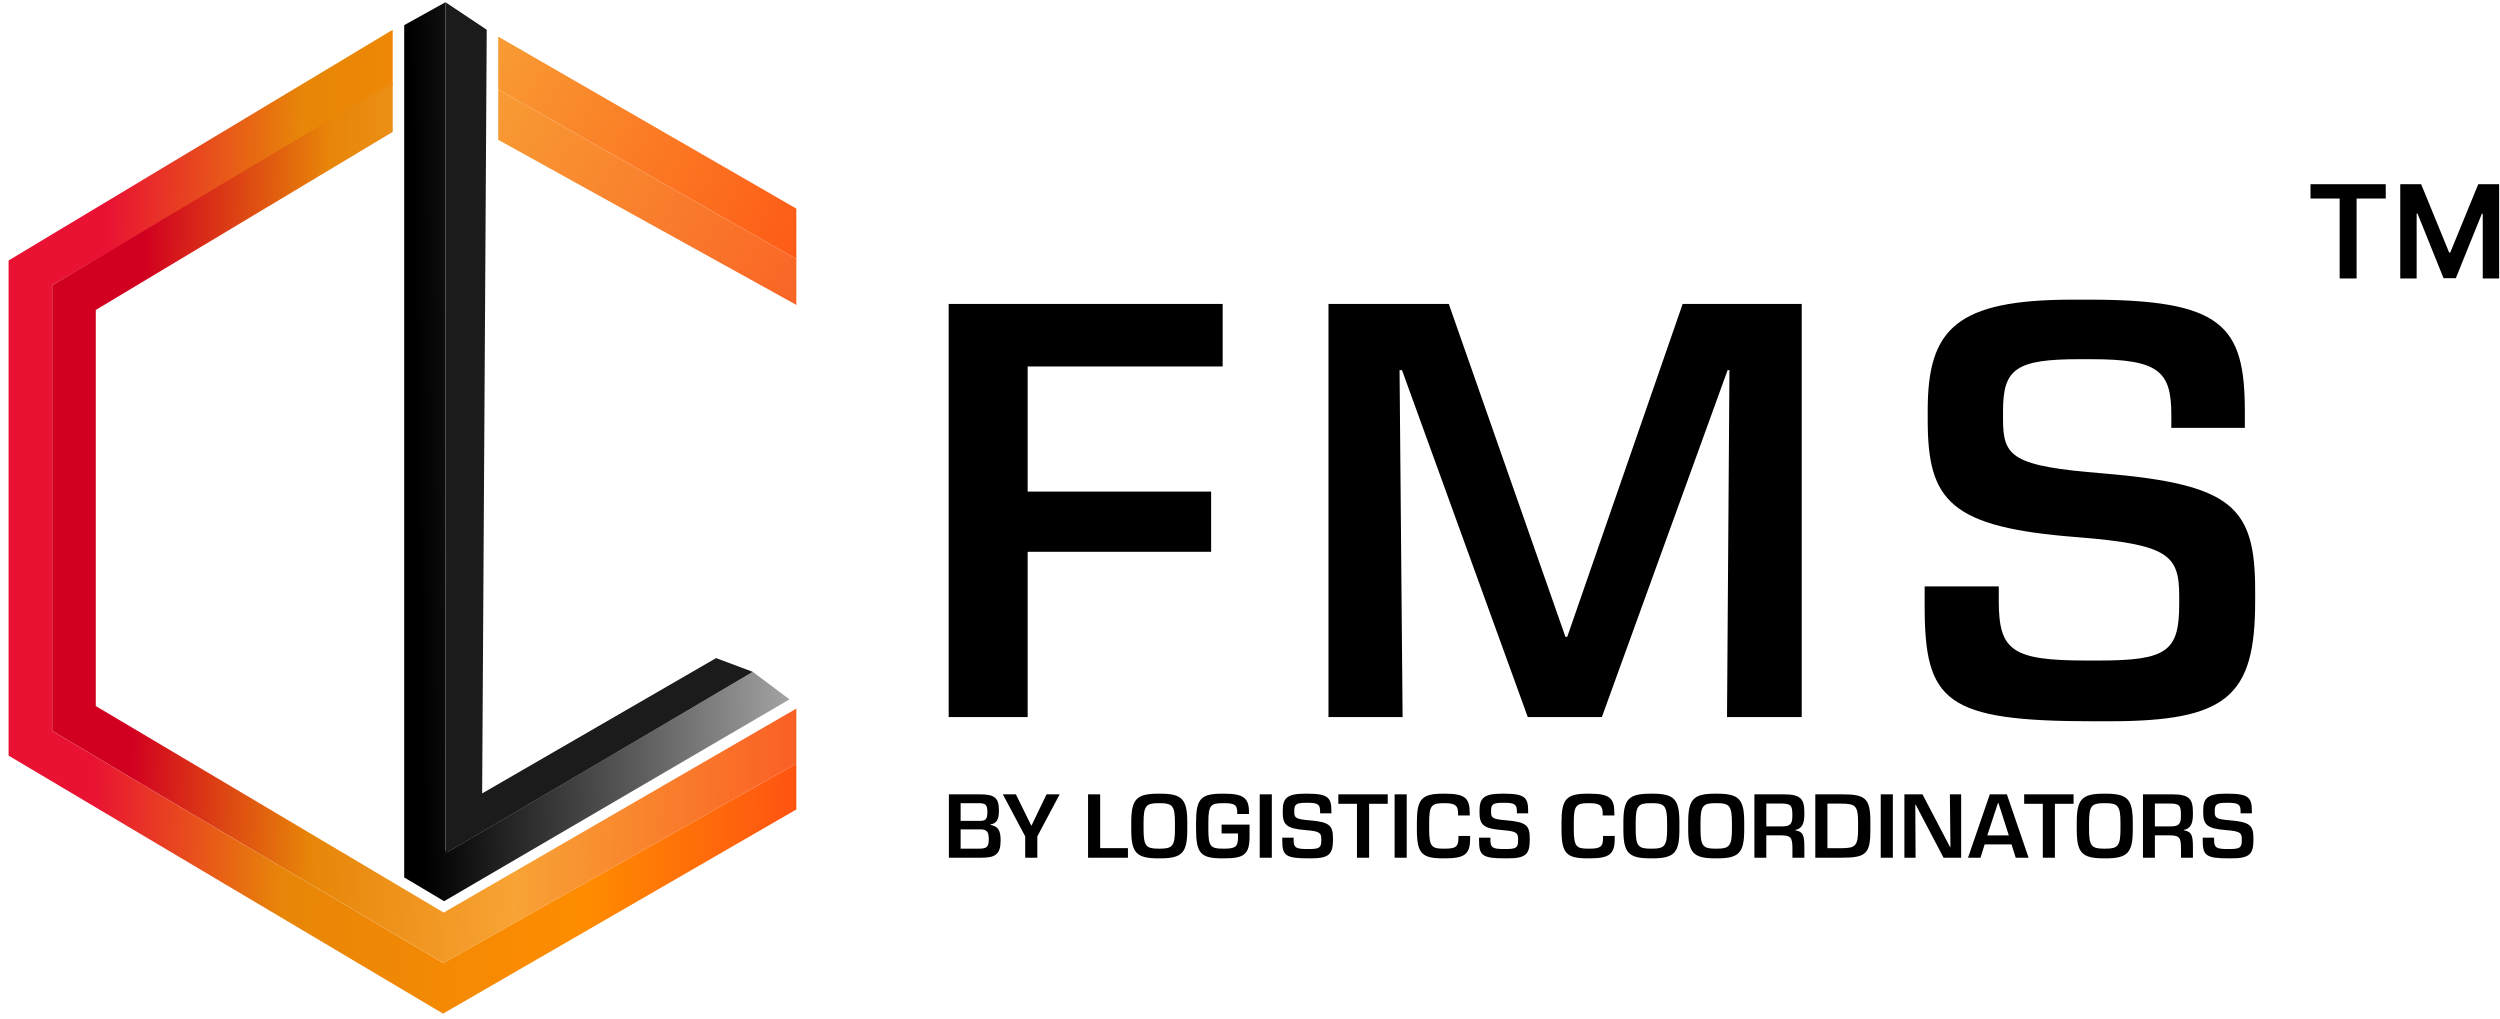 <svg width="108" height="44" viewBox="0 0 108 44" fill="none" xmlns="http://www.w3.org/2000/svg">
<path d="M19.139 43.789L0.371 32.643V11.252L16.965 1.285V3.663L2.253 12.322V31.573L19.151 41.605L34.402 32.988V34.969L19.139 43.789Z" fill="url(#paint0_linear_1040_26193)"/>
<path d="M34.403 30.61L19.167 39.423L4.138 30.501V13.389L16.966 5.697V3.563L2.256 12.321V31.573L19.155 41.605L34.403 32.988V30.61Z" fill="url(#paint1_linear_1040_26193)"/>
<path d="M34.403 11.192L21.523 3.861V1.582L34.403 9.012V11.192Z" fill="url(#paint2_linear_1040_26193)"/>
<path d="M21.523 3.86V6.04L34.403 13.173V11.192L21.523 3.86Z" fill="url(#paint3_linear_1040_26193)"/>
<path d="M19.185 38.932L17.461 37.904V1.086L19.244 0.096V36.742L19.345 36.804L32.52 29.024L34.105 30.213L19.185 38.932Z" fill="url(#paint4_linear_1040_26193)"/>
<path d="M30.934 28.43L20.829 34.275L21.027 1.285L19.244 0.096V36.871L32.52 29.024L30.934 28.43Z" fill="#1B1B1B"/>
<path d="M44.395 23.837V30.976H40.983V13.129H52.819V15.832H44.395V21.238H52.321V23.837H44.395ZM77.835 13.129V30.976H74.607L74.712 15.989H74.633L69.201 30.976H65.999L60.566 15.989H60.461L60.592 30.976H57.39V13.129H62.587L67.626 27.511H67.705L72.691 13.129H77.835ZM97.423 25.517V25.989C97.423 30.11 96.189 31.159 91.098 31.159H90.442C84.038 31.159 83.145 30.319 83.145 26.173V25.333H86.347V25.963C86.347 28.115 86.925 28.535 90.153 28.535H90.652C93.617 28.535 94.142 28.141 94.142 26.094V25.753C94.142 23.968 93.67 23.522 89.759 23.207C84.221 22.787 83.277 21.632 83.277 18.142V17.722C83.277 14.205 84.51 12.945 89.549 12.945H90.232C96.006 12.945 96.977 14.047 96.977 17.774V18.483H93.801V17.932C93.801 16.042 93.276 15.517 90.337 15.517H89.838C87.082 15.517 86.531 15.937 86.531 17.748V18.115C86.531 19.742 86.925 20.136 90.862 20.451C96.452 20.924 97.423 21.895 97.423 25.517Z" fill="black"/>
<path d="M42.401 37.053H40.992V34.315H42.3C42.953 34.315 43.154 34.444 43.154 35.011C43.154 35.426 43.049 35.567 42.776 35.623V35.635C43.098 35.692 43.227 35.841 43.227 36.304C43.227 36.904 43.001 37.053 42.401 37.053ZM41.499 36.662H42.296C42.639 36.662 42.715 36.578 42.715 36.248C42.715 35.913 42.614 35.829 42.345 35.829H41.499V36.662ZM41.499 35.462H42.333C42.566 35.462 42.655 35.402 42.655 35.08C42.655 34.754 42.57 34.697 42.272 34.697H41.499V35.462ZM44.812 36.131V37.053H44.289V36.131L43.322 34.315H43.886L44.55 35.664H44.562L45.211 34.315H45.778L44.812 36.131ZM48.727 36.638V37.053H47.004V34.315H47.527V36.638H48.727ZM50.122 37.081H50.038C49.088 37.081 48.87 36.835 48.87 35.841V35.527C48.87 34.532 49.088 34.287 50.038 34.287H50.122C51.073 34.287 51.29 34.532 51.29 35.527V35.841C51.29 36.835 51.073 37.081 50.122 37.081ZM50.046 36.662H50.114C50.642 36.662 50.758 36.549 50.758 35.829V35.531C50.758 34.81 50.642 34.697 50.114 34.697H50.046C49.514 34.697 49.402 34.81 49.402 35.531V35.829C49.402 36.549 49.514 36.662 50.046 36.662ZM52.878 37.081H52.805C51.887 37.081 51.67 36.876 51.67 35.833V35.519C51.67 34.5 51.887 34.287 52.805 34.287H52.882C53.711 34.287 53.957 34.472 53.957 35.084V35.164H53.449V35.108C53.449 34.786 53.361 34.697 52.878 34.697H52.821C52.298 34.697 52.201 34.798 52.201 35.527V35.833C52.201 36.557 52.294 36.662 52.825 36.662H52.882C53.381 36.662 53.482 36.57 53.482 36.175V36.006H52.773V35.623H53.981V36.123C53.981 36.904 53.764 37.081 52.878 37.081ZM54.943 34.315V37.053H54.42V34.315H54.943ZM57.584 36.215V36.288C57.584 36.92 57.395 37.081 56.614 37.081H56.513C55.531 37.081 55.394 36.952 55.394 36.316V36.187H55.885V36.284C55.885 36.614 55.973 36.678 56.469 36.678H56.545C57 36.678 57.081 36.618 57.081 36.304V36.252C57.081 35.978 57.008 35.909 56.408 35.861C55.559 35.797 55.414 35.619 55.414 35.084V35.019C55.414 34.48 55.603 34.287 56.376 34.287H56.481C57.367 34.287 57.516 34.456 57.516 35.028V35.136H57.028V35.052C57.028 34.762 56.948 34.681 56.497 34.681H56.42C55.998 34.681 55.913 34.746 55.913 35.023V35.08C55.913 35.329 55.973 35.39 56.577 35.438C57.435 35.511 57.584 35.66 57.584 36.215ZM59.145 34.725V37.053H58.621V34.725H57.816V34.315H59.95V34.725H59.145ZM60.77 34.315V37.053H60.247V34.315H60.77ZM62.421 37.081H62.344C61.422 37.081 61.209 36.871 61.209 35.837V35.523C61.209 34.508 61.426 34.287 62.348 34.287H62.421C63.286 34.287 63.492 34.476 63.492 35.12V35.229H62.989V35.148C62.989 34.826 62.896 34.697 62.421 34.697H62.364C61.841 34.697 61.74 34.806 61.74 35.527V35.829C61.74 36.578 61.857 36.662 62.36 36.662H62.417C62.88 36.662 63.005 36.586 63.005 36.195V36.111H63.508V36.239C63.508 36.908 63.266 37.081 62.421 37.081ZM66.085 36.215V36.288C66.085 36.92 65.896 37.081 65.115 37.081H65.014C64.031 37.081 63.895 36.952 63.895 36.316V36.187H64.386V36.284C64.386 36.614 64.474 36.678 64.97 36.678H65.046C65.501 36.678 65.582 36.618 65.582 36.304V36.252C65.582 35.978 65.509 35.909 64.909 35.861C64.06 35.797 63.915 35.619 63.915 35.084V35.019C63.915 34.48 64.104 34.287 64.877 34.287H64.982C65.868 34.287 66.016 34.456 66.016 35.028V35.136H65.529V35.052C65.529 34.762 65.449 34.681 64.998 34.681H64.921C64.499 34.681 64.414 34.746 64.414 35.023V35.08C64.414 35.329 64.474 35.39 65.078 35.438C65.936 35.511 66.085 35.66 66.085 36.215ZM68.669 37.081H68.592C67.67 37.081 67.457 36.871 67.457 35.837V35.523C67.457 34.508 67.674 34.287 68.596 34.287H68.669C69.534 34.287 69.74 34.476 69.74 35.12V35.229H69.236V35.148C69.236 34.826 69.144 34.697 68.669 34.697H68.612C68.089 34.697 67.988 34.806 67.988 35.527V35.829C67.988 36.578 68.105 36.662 68.608 36.662H68.665C69.128 36.662 69.252 36.586 69.252 36.195V36.111H69.756V36.239C69.756 36.908 69.514 37.081 68.669 37.081ZM71.383 37.081H71.298C70.348 37.081 70.13 36.835 70.13 35.841V35.527C70.13 34.532 70.348 34.287 71.298 34.287H71.383C72.333 34.287 72.55 34.532 72.55 35.527V35.841C72.55 36.835 72.333 37.081 71.383 37.081ZM71.306 36.662H71.375C71.902 36.662 72.019 36.549 72.019 35.829V35.531C72.019 34.81 71.902 34.697 71.375 34.697H71.306C70.775 34.697 70.662 34.81 70.662 35.531V35.829C70.662 36.549 70.775 36.662 71.306 36.662ZM74.182 37.081H74.098C73.147 37.081 72.93 36.835 72.93 35.841V35.527C72.93 34.532 73.147 34.287 74.098 34.287H74.182C75.132 34.287 75.35 34.532 75.35 35.527V35.841C75.35 36.835 75.132 37.081 74.182 37.081ZM74.106 36.662H74.174C74.702 36.662 74.819 36.549 74.819 35.829V35.531C74.819 34.81 74.702 34.697 74.174 34.697H74.106C73.574 34.697 73.462 34.81 73.462 35.531V35.829C73.462 36.549 73.574 36.662 74.106 36.662ZM76.305 35.7H76.99C77.332 35.7 77.429 35.599 77.429 35.261V35.172C77.429 34.774 77.34 34.713 76.925 34.713H76.305V35.7ZM77.948 36.586V37.053H77.433V36.674C77.433 36.155 77.364 36.086 76.877 36.086H76.305V37.053H75.79V34.315H77.042C77.787 34.315 77.948 34.504 77.948 35.104V35.181C77.948 35.607 77.832 35.797 77.558 35.853V35.869C77.876 35.925 77.948 36.058 77.948 36.586ZM80.8 35.49V35.861C80.8 36.871 80.619 37.053 79.572 37.053H78.421V34.315H79.572C80.575 34.315 80.8 34.476 80.8 35.49ZM78.944 36.642H79.552C80.164 36.642 80.269 36.533 80.269 35.817V35.527C80.269 34.822 80.16 34.717 79.552 34.717H78.944V36.642ZM81.771 34.315V37.053H81.248V34.315H81.771ZM84.722 34.315V37.053H83.961L82.761 34.766H82.741L82.753 37.053H82.27V34.315H83.051L84.243 36.594H84.259L84.235 34.315H84.722ZM86.697 34.315L87.635 37.053H87.079L86.898 36.477H85.738L85.557 37.053H85.018L85.96 34.315H86.697ZM85.851 36.09H86.781L86.334 34.693H86.31L85.851 36.09ZM88.772 34.725V37.053H88.249V34.725H87.444V34.315H89.578V34.725H88.772ZM90.968 37.081H90.883C89.933 37.081 89.716 36.835 89.716 35.841V35.527C89.716 34.532 89.933 34.287 90.883 34.287H90.968C91.918 34.287 92.136 34.532 92.136 35.527V35.841C92.136 36.835 91.918 37.081 90.968 37.081ZM90.892 36.662H90.96C91.487 36.662 91.604 36.549 91.604 35.829V35.531C91.604 34.81 91.487 34.697 90.96 34.697H90.892C90.36 34.697 90.247 34.81 90.247 35.531V35.829C90.247 36.549 90.36 36.662 90.892 36.662ZM93.091 35.7H93.776C94.118 35.7 94.215 35.599 94.215 35.261V35.172C94.215 34.774 94.126 34.713 93.711 34.713H93.091V35.7ZM94.734 36.586V37.053H94.219V36.674C94.219 36.155 94.15 36.086 93.663 36.086H93.091V37.053H92.576V34.315H93.828C94.573 34.315 94.734 34.504 94.734 35.104V35.181C94.734 35.607 94.617 35.797 94.343 35.853V35.869C94.662 35.925 94.734 36.058 94.734 36.586ZM97.348 36.215V36.288C97.348 36.92 97.159 37.081 96.378 37.081H96.277C95.295 37.081 95.158 36.952 95.158 36.316V36.187H95.649V36.284C95.649 36.614 95.738 36.678 96.233 36.678H96.31C96.765 36.678 96.845 36.618 96.845 36.304V36.252C96.845 35.978 96.773 35.909 96.173 35.861C95.323 35.797 95.178 35.619 95.178 35.084V35.019C95.178 34.48 95.367 34.287 96.141 34.287H96.245C97.131 34.287 97.28 34.456 97.28 35.028V35.136H96.793V35.052C96.793 34.762 96.712 34.681 96.261 34.681H96.185C95.762 34.681 95.677 34.746 95.677 35.023V35.08C95.677 35.329 95.738 35.39 96.342 35.438C97.199 35.511 97.348 35.66 97.348 36.215Z" fill="black"/>
<path d="M99.814 8.577V7.958H103.064V8.577H101.805V12.031H101.073V8.577H99.814ZM103.691 7.958H104.594L105.803 10.91H105.851L107.06 7.958H107.963V12.031H107.255V9.233H107.217L106.091 12.019H105.562L104.437 9.227H104.399V12.031H103.691V7.958Z" fill="black"/>
<defs>
<linearGradient id="paint0_linear_1040_26193" x1="0.322" y1="20.307" x2="34.402" y2="21.198" gradientUnits="userSpaceOnUse">
<stop offset="0.118" stop-color="#E91233"/>
<stop offset="0.362" stop-color="#E78608"/>
<stop offset="0.746" stop-color="#FF8C00"/>
<stop offset="1" stop-color="#FF5511"/>
</linearGradient>
<linearGradient id="paint1_linear_1040_26193" x1="2.209" y1="20.588" x2="34.4" y2="21.477" gradientUnits="userSpaceOnUse">
<stop offset="0.118" stop-color="#D20020"/>
<stop offset="0.362" stop-color="#E78608"/>
<stop offset="0.637" stop-color="#F8A335"/>
<stop offset="1" stop-color="#FA6125"/>
</linearGradient>
<linearGradient id="paint2_linear_1040_26193" x1="21.028" y1="1.681" x2="35.437" y2="9.617" gradientUnits="userSpaceOnUse">
<stop stop-color="#F89D34"/>
<stop offset="1" stop-color="#FE5A16"/>
</linearGradient>
<linearGradient id="paint3_linear_1040_26193" x1="21.028" y1="3.86" x2="35.294" y2="11.885" gradientUnits="userSpaceOnUse">
<stop stop-color="#F89D34"/>
<stop offset="1" stop-color="#FA6426"/>
</linearGradient>
<linearGradient id="paint4_linear_1040_26193" x1="18.253" y1="31.898" x2="35.591" y2="31.6" gradientUnits="userSpaceOnUse">
<stop/>
<stop offset="0.531" stop-opacity="0.643"/>
<stop offset="1" stop-opacity="0.3"/>
<stop offset="1"/>
<stop offset="1" stop-opacity="0"/>
</linearGradient>
</defs>
</svg>
